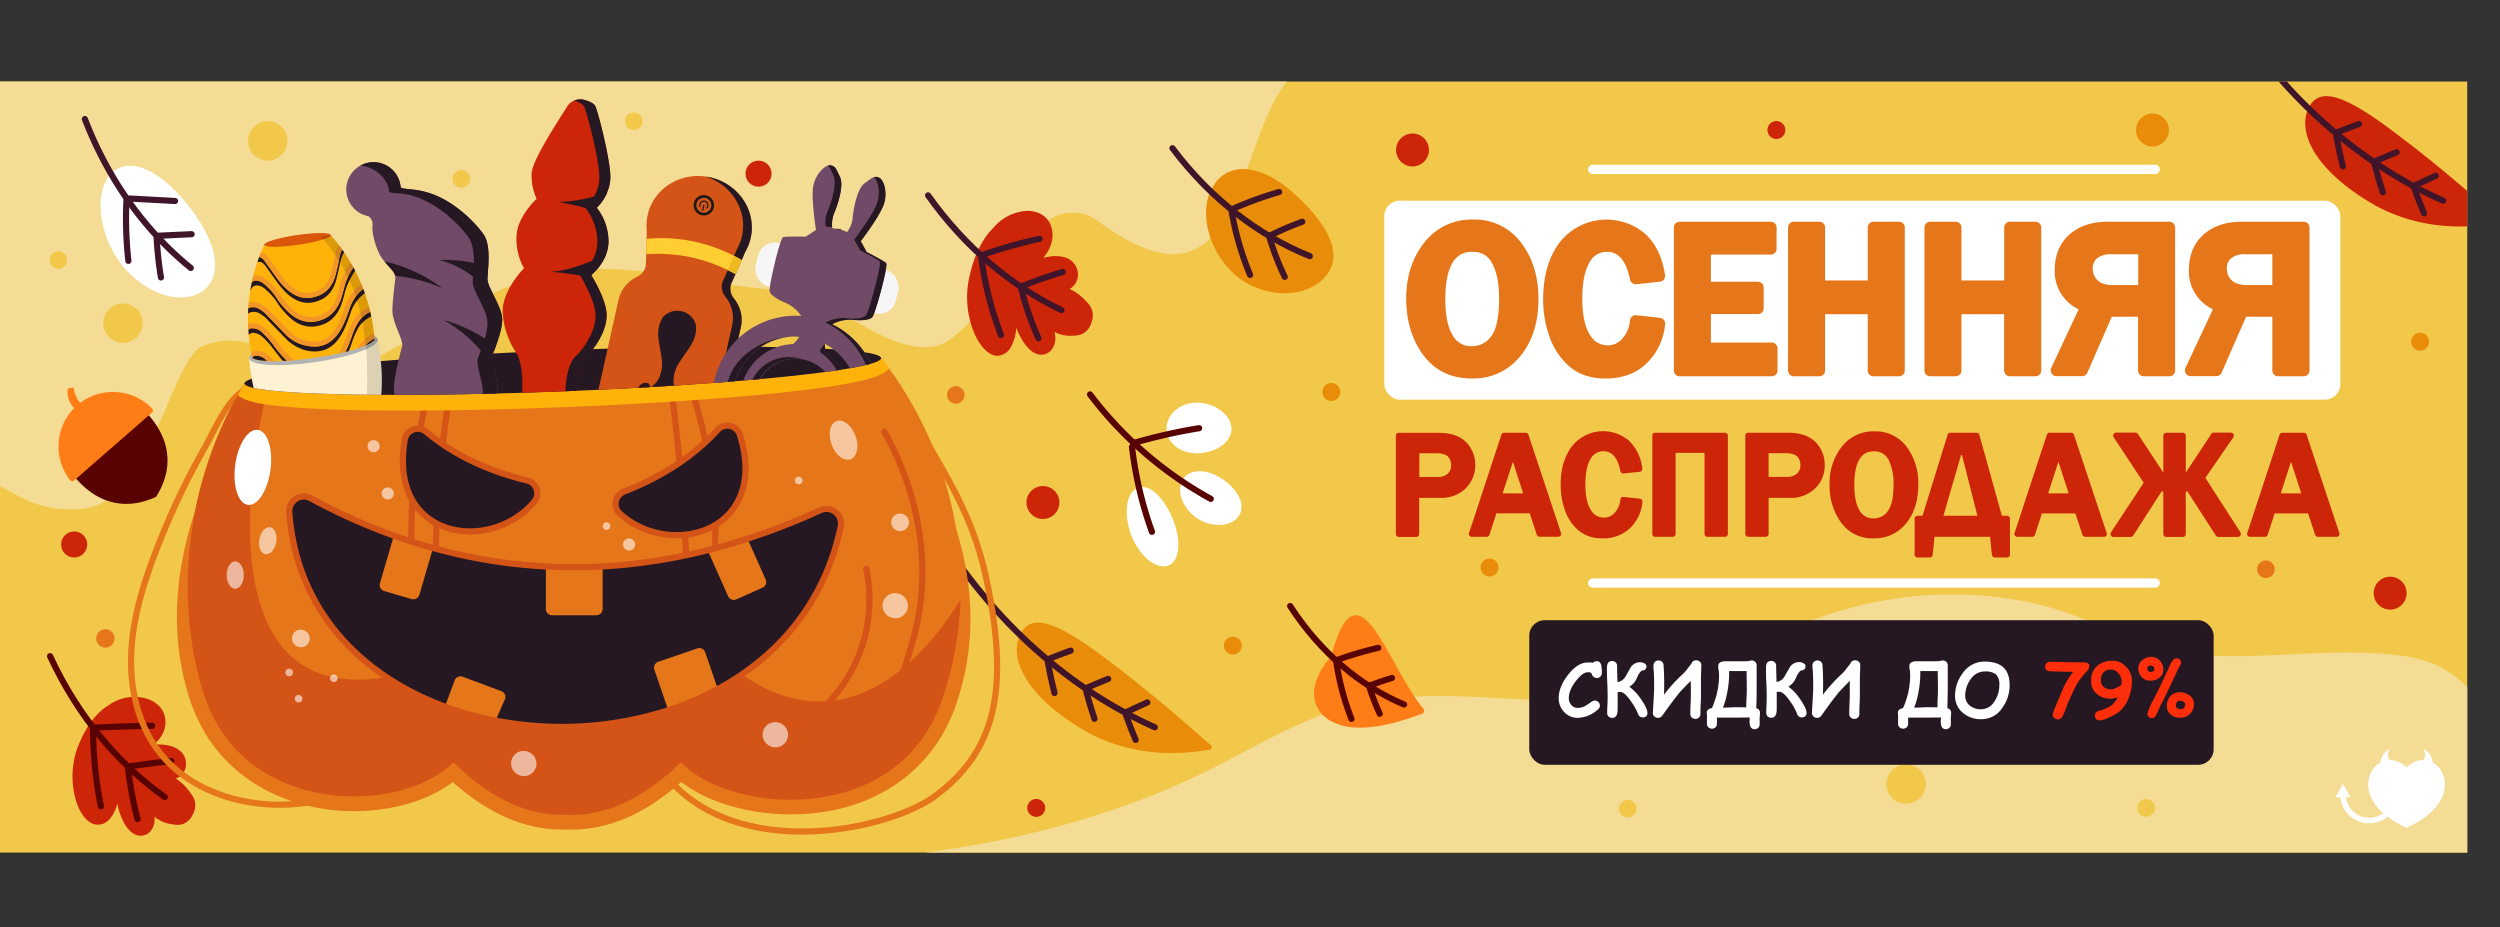 <svg xmlns="http://www.w3.org/2000/svg" viewBox="0 0 810.62 300.64"><rect x="0" y="0" width="810.62" height="300.64" fill="#333333" stroke="none"/><defs><clipPath id="ac0f7597-fe5d-4c64-a93a-525b72109719" transform="translate(0 26.44)"><path class="b66db632-9098-49c2-9f2f-21f83a79c0e5" d="M0 0h800v250H0z"/></clipPath><clipPath id="bf9e0235-4ad6-407e-870e-72fe8b1b73c9" transform="translate(0 26.44)"><path class="b66db632-9098-49c2-9f2f-21f83a79c0e5" d="M272 74.6c-19.89-18.37-45.36-23-59.57-15q-28.57-23-57.16 0c-14.2-8-43-.1-57.9 15-35.34 35.94-43 85.88-31.6 123.07 12.72 41.58 65.51 39.77 81.17 23 13.55 13.32 26 17.53 36.91 17.07 10.91.46 23.36-3.75 36.91-17.07 15.67 16.78 70 21.33 84.5-19.66 15.27-43.25 2.26-93.57-33.26-126.41z"/></clipPath><clipPath id="fd115998-249d-4bcc-85e9-1782dcbbe6e8" transform="translate(0 26.44)"><path class="b66db632-9098-49c2-9f2f-21f83a79c0e5" d="M285.68 89.68c.14 3.68-45.94 8.5-102.94 10.76s-103.33 1.13-103.47-2.55C79.19 96 62 63.52 82.86 40.4 102.54 18.63 159.53 6.12 187.17 5c26.17-1 107.27 12.79 124.37 31.83 20.16 22.44-25.94 50.86-25.86 52.85z"/></clipPath><style>.a66c0039-e0ce-4d42-907e-3dd0b82fcb4f,.ab275a61-f3d1-4acf-98fc-5273fbae8ba2,.ad9c8700-43bf-44bd-b8a1-a055cdc93669,.afb65773-bbe1-43bf-9dcf-62f92ade7131,.b66db632-9098-49c2-9f2f-21f83a79c0e5,.b6ab643e-5f15-443b-a144-ac7ed6d4ab48,.bd187aab-a719-4427-be08-0040c3a34086{fill:none}.b9ff06a2-faf3-41cb-adee-e3bb0a894e66{fill:#f2c84a}.b2515fc3-e100-4aa8-865a-d7e67b747ecf{fill:#f4dc94}.b8eb1966-0f5d-4ba7-82d6-2a49c1e98773{fill:#cc2508}.ab275a61-f3d1-4acf-98fc-5273fbae8ba2{stroke:#40152a}.a66c0039-e0ce-4d42-907e-3dd0b82fcb4f,.ab275a61-f3d1-4acf-98fc-5273fbae8ba2,.afb65773-bbe1-43bf-9dcf-62f92ade7131,.b6ab643e-5f15-443b-a144-ac7ed6d4ab48,.bd187aab-a719-4427-be08-0040c3a34086{stroke-linecap:round}.a66c0039-e0ce-4d42-907e-3dd0b82fcb4f,.ab275a61-f3d1-4acf-98fc-5273fbae8ba2,.ad9c8700-43bf-44bd-b8a1-a055cdc93669,.afb65773-bbe1-43bf-9dcf-62f92ade7131,.b6ab643e-5f15-443b-a144-ac7ed6d4ab48,.bd187aab-a719-4427-be08-0040c3a34086{stroke-miterlimit:10}.a66c0039-e0ce-4d42-907e-3dd0b82fcb4f,.ab275a61-f3d1-4acf-98fc-5273fbae8ba2,.ad9c8700-43bf-44bd-b8a1-a055cdc93669,.b6ab643e-5f15-443b-a144-ac7ed6d4ab48{stroke-width:2px}.bdadab99-651e-4422-aa44-45f642eac9df,.bf914c0c-4e13-42ea-8218-6f359fed3e34{fill:#fff}.e6740eb7-8cc6-46be-a24f-48563a6b3e3c{fill:#e88c09}.a66c0039-e0ce-4d42-907e-3dd0b82fcb4f{stroke:#580201}.a3128d96-7b02-4efc-8053-ac03195bacb0{fill:#ff7d17}.e1f81363-cec5-4b95-9984-ed94f234c2a7{fill:#e6761a}.afb65773-bbe1-43bf-9dcf-62f92ade7131{stroke:#fff}.b41241b5-627f-4429-9725-2f7c204a77a3{fill:#d35416}.ad9c8700-43bf-44bd-b8a1-a055cdc93669,.b6ab643e-5f15-443b-a144-ac7ed6d4ab48{stroke:#d35416}.b1076122-5c51-4ec6-aff0-d4a9d824dbad{fill:#251822}.bf914c0c-4e13-42ea-8218-6f359fed3e34{mix-blend-mode:soft-light}.bd187aab-a719-4427-be08-0040c3a34086{stroke:#1a1a1a;stroke-width:.39px}.b236f3e8-7928-4661-921d-09179917cf06{fill:#f29628}.be687019-0ddc-48bd-b8c2-1c0564a6036d{fill:#714a68}.afb65773-bbe1-43bf-9dcf-62f92ade7131{stroke-width:3px}.f31d98f3-9358-48f7-bc40-0544a69a0f6d{fill:#ff2e0a}</style></defs><g style="isolation:isolate"><g id="b6336646-7002-49e3-bd73-7a8024be0267" data-name="Слой 2"><path class="b9ff06a2-faf3-41cb-adee-e3bb0a894e66" d="M0 26.44h800v250H0z"/><path class="b2515fc3-e100-4aa8-865a-d7e67b747ecf" d="M417.22 0C399.75 22.9 402.38 79.4 356 45.23a13.71 13.71 0 0 0-18.65 2.12C326.15 60.7 313.93 83.94 303 85.84c-16.16 2.83-33.15-17-49.52-18.08C227.8 66 202 56.89 176.87 62.63c-22.25 5.09-40.28 21.14-61.38 29.81-16.16 6.64-31-14.63-49.86-6.6-10.34 4.41-16.55 50.35-38.63 52.63-14.6 1.53-21.64-4.95-27-7.21V0zM800 196.41V250H300c31.68-4.14 63-12.41 91.65-26.58 15.26-7.55 29.91-16.82 46.4-21.06 34.29-8.82 72 5.2 105.43-6.36 12.31-4.25 23.2-11.73 34.94-17.36a126.58 126.58 0 0 1 81.13-9.46 102.51 102.51 0 0 1 24.2 8.95c27.88 15 62.18 4.05 93.6 7.9a43.6 43.6 0 0 1 11.93 2.87 33.44 33.44 0 0 1 10.72 7.51z" transform="translate(0 26.44)"/><g style="clip-path:url(#ac0f7597-fe5d-4c64-a93a-525b72109719)"><path class="b8eb1966-0f5d-4ba7-82d6-2a49c1e98773" d="M770.36 40.29c-21.2-12.12-25-24.62-22-31.25 3.23-7.43 11-5.73 29.8 8.78 15.58 11.71 28 23.2 32.2 26.62a.89.89 0 0 1-.46 1.56c-5.21.66-21.96 3.73-39.54-5.71z" transform="translate(0 26.44)"/><path class="ab275a61-f3d1-4acf-98fc-5273fbae8ba2" d="M792.19 38.64c-27-12-52.31-33.81-70.88-64.08" transform="translate(0 26.44)"/><path class="ab275a61-f3d1-4acf-98fc-5273fbae8ba2" d="M789.77 30.57c-2.18 1-4.35 2-6.51 3M777.09 22.93c-2.24.89-4.46 1.83-6.68 2.8M764.9 13.78c-2.28.83-4.56 1.69-6.84 2.6M786 42.73c-1.12-2.61-2.16-5.28-3.12-8M772.63 35.89Q771.16 31.51 770 27M759.67 27.51c-.81-3.22-1.52-6.49-2.14-9.79" transform="translate(0 26.44)"/></g><rect class="bdadab99-651e-4422-aa44-45f642eac9df" x="448.86" y="65.08" width="310" height="64.5" rx="5"/></g><g id="ffb4adcc-9e9e-4046-993b-97c08a481522" data-name="Слой 6"><path class="bdadab99-651e-4422-aa44-45f642eac9df" d="M42.46 62.63C32.16 53 29.79 36.28 36 29.92s16.31-.4 24.24 9.29 11.86 19.52 8 26-15.54 7.15-25.78-2.58z" transform="translate(0 26.44)"/><path class="ab275a61-f3d1-4acf-98fc-5273fbae8ba2" d="M61.85 60.44C47.71 49 35.39 32.61 27.52 12.16M62.13 49.5l-10.87.5M56.75 38.73l-15.15-.82M52.19 63.52a116.91 116.91 0 0 1-1.4-12.9" transform="translate(0 26.44)"/><path class="ab275a61-f3d1-4acf-98fc-5273fbae8ba2" d="M41.62 58.14A126.55 126.55 0 0 1 41 38.58" transform="translate(0 26.44)"/><path class="e6740eb7-8cc6-46be-a24f-48563a6b3e3c" d="M407.51 66.9c-12.33-4.57-19.75-20.85-15-31.32s16.3-8.56 25.77-.4 15.72 17 13.72 24-12.25 12.43-24.49 7.72z" transform="translate(0 26.44)"/><path class="ab275a61-f3d1-4acf-98fc-5273fbae8ba2" d="M424.7 56.61c-16.47-6.62-32.12-18.46-44.53-35" transform="translate(0 26.44)"/><path class="ab275a61-f3d1-4acf-98fc-5273fbae8ba2" d="M422.25 45.47Q417 47.38 412 49.83M414.75 35.82a117.6 117.6 0 0 0-15 5.47M416.57 63.32a86.13 86.13 0 0 1-4.9-12.65M405.33 62.69a97.12 97.12 0 0 1-5.94-20.4" transform="translate(0 26.44)"/><path class="e6740eb7-8cc6-46be-a24f-48563a6b3e3c" d="M352.6 211c-21.19-12.12-25-24.62-22-31.25 3.24-7.44 11-5.73 29.8 8.77 15.59 11.71 28 23.2 32.21 26.63a.88.88 0 0 1-.42 1.53c-5.25.73-22.01 3.8-39.59-5.68z" transform="translate(0 26.44)"/><path class="ab275a61-f3d1-4acf-98fc-5273fbae8ba2" d="M374.44 209.38c-26.95-12-52.31-33.8-70.89-64.08" transform="translate(0 26.44)"/><path class="ab275a61-f3d1-4acf-98fc-5273fbae8ba2" d="M372 201.32c-2.18 1-4.35 2-6.5 3M359.33 193.68c-2.23.89-4.46 1.82-6.67 2.8M347.15 184.53q-3.43 1.23-6.84 2.6M368.23 213.47q-1.67-3.91-3.11-8M354.88 206.64q-1.47-4.38-2.67-8.9M341.92 198.26c-.81-3.22-1.53-6.49-2.14-9.8" transform="translate(0 26.44)"/><path class="b8eb1966-0f5d-4ba7-82d6-2a49c1e98773" d="M30.46 240.78a4.89 4.89 0 0 0 4.89-1.42 11.1 11.1 0 0 0 2.65-5.25c.79 3.82 2.69 8.61 5.76 10a4.25 4.25 0 0 0 4.77-.72 5.8 5.8 0 0 0 1.53-5 11.8 11.8 0 0 0 6.24 2.5 5.74 5.74 0 0 0 3.05-.16 5.57 5.57 0 0 0 3.11-3 5.85 5.85 0 0 0 .72-4.3 6.78 6.78 0 0 0-1.42-2.74A16.2 16.2 0 0 0 57 226a4.9 4.9 0 0 0 3.19-3.54 5.57 5.57 0 0 0-1.19-4.83c-2.08-2.42-6.08-2.85-9.15-2.65a10.19 10.19 0 0 0 3.26-4.35 8.13 8.13 0 0 0 .07-5.63c-1.16-3.09-4.27-4.8-7.25-5.28A14.22 14.22 0 0 0 35 202.41c.1 0-5.76 2.66-9.93 13.75a27.76 27.76 0 0 0-.86 15.36c.89 4.15 3.17 8.35 6.25 9.26z" transform="translate(0 26.44)"/><path class="a66c0039-e0ce-4d42-907e-3dd0b82fcb4f" d="M53.44 232c-14.82-10.45-28.07-25.94-37.2-45.68" transform="translate(0 26.44)"/><path class="a66c0039-e0ce-4d42-907e-3dd0b82fcb4f" d="M55.53 220.3q-7 .81-14 1.82M49.33 208.9q-9.37.14-18.75.6M44.6 239.13a115.13 115.13 0 0 1-3.13-17M32.72 235a125.6 125.6 0 0 1-2.52-25" transform="translate(0 26.44)"/><path class="b8eb1966-0f5d-4ba7-82d6-2a49c1e98773" d="M323.51 88.92a5.31 5.31 0 0 0 4.37-3 14 14 0 0 0 1.61-6.15c1.41 3.73 4.1 8.1 7.29 8.73a4.34 4.34 0 0 0 4.46-1.91 6.46 6.46 0 0 0 .63-5.41 11.25 11.25 0 0 0 6.48 1.19 5.85 5.85 0 0 0 2.95-.74 5.78 5.78 0 0 0 2.59-3.52 5.84 5.84 0 0 0 .07-4.35 6.94 6.94 0 0 0-1.8-2.51 15.85 15.85 0 0 0-5.34-4 5.26 5.26 0 0 0 2.69-4.12 5.9 5.9 0 0 0-1.84-4.77c-2.35-2.21-6.38-2-9.4-1.18A12.31 12.31 0 0 0 341 52.1a9.31 9.31 0 0 0-.5-6c-1.45-3.07-4.74-4.3-7.8-4.15a15.32 15.32 0 0 0-10.7 5.6c.13 0-5.61 4.42-8 17.41a30.26 30.26 0 0 0 1.8 16.36c1.64 4.03 4.62 7.68 7.71 7.6z" transform="translate(0 26.44)"/><path class="ab275a61-f3d1-4acf-98fc-5273fbae8ba2" d="M344.16 74.11c-16.1-7.71-31.23-20.28-43.23-37.2" transform="translate(0 26.44)"/><path class="ab275a61-f3d1-4acf-98fc-5273fbae8ba2" d="M344.6 61.76q-6.86 2-13.59 4.77M337.09 51a152.3 152.3 0 0 0-18.62 5.27M336.71 83.26A98.34 98.34 0 0 1 331 66.59M324.57 82.19a110.27 110.27 0 0 1-6.4-25.25" transform="translate(0 26.44)"/><path d="M50.6 134.66c-18.11 8.38-28.17-8.93-28.17-8.93l23.07-20.19s15.82 12.27 5.1 29.12z" transform="translate(0 26.44)" style="fill:#580201"/><path class="a3128d96-7b02-4efc-8053-ac03195bacb0" d="M25 105a17.7 17.7 0 0 0-2.25 24.26.9.9 0 0 0 1.28.1l12.61-11 12.62-11a.89.89 0 0 0 .04-1.36 17.69 17.69 0 0 0-24.3-1z" transform="translate(0 26.44)"/><path class="a3128d96-7b02-4efc-8053-ac03195bacb0" d="M26.65 104.92a9.16 9.16 0 0 1-2.74-5.73c-.62.11-1.33.29-1.94.39a7.33 7.33 0 0 0 2.27 6.47 2.66 2.66 0 0 0 2.41-1.13z" transform="translate(0 26.44)"/><path class="bdadab99-651e-4422-aa44-45f642eac9df" d="M389.82 142.53c-5.48-2.53-8.52-8.74-6.6-12.88s7.58-4.23 12.58-1.12 7.82 7.82 6.37 11.41-6.88 5.15-12.35 2.59zM388.44 120.55c-5.79.2-10.54-3.58-10.15-8.62s5.76-8.54 11.51-7.7 9.82 4.86 9.49 8.85-5.04 7.26-10.85 7.47zM379.45 140c-3.07-6.28-7.82-10.23-11.3-7.89s-3.91 10.55-.21 17.45 9.47 9.36 12.31 6.44 2.26-9.72-.8-16z" transform="translate(0 26.44)"/><path class="a66c0039-e0ce-4d42-907e-3dd0b82fcb4f" d="M392.57 135.31a124.2 124.2 0 0 1-39.13-33.86" transform="translate(0 26.44)"/><path class="a66c0039-e0ce-4d42-907e-3dd0b82fcb4f" d="M388.8 112.4a181.41 181.41 0 0 0-21.09 4.76M373.52 146a122.65 122.65 0 0 1-6.47-27.54" transform="translate(0 26.44)"/><path class="a3128d96-7b02-4efc-8053-ac03195bacb0" d="M461.59 203.46c-11.52-13.74-21.19-49.25-29.77-17.73a1.93 1.93 0 0 1-.41.94c-9.13 10.47-5.29 19 2.14 21.59 7.57 3 18.73.07 27.59-3.3a1 1 0 0 0 .45-1.5z" transform="translate(0 26.44)"/><path class="a66c0039-e0ce-4d42-907e-3dd0b82fcb4f" d="M455.28 202c-13.93-5.86-27.12-16.7-36.95-31.94" transform="translate(0 26.44)"/><path class="a66c0039-e0ce-4d42-907e-3dd0b82fcb4f" d="M451.36 193.38c-2.5.77-5 1.63-7.46 2.56M446.9 183.62a119.9 119.9 0 0 0-13.76 4.08" transform="translate(0 26.44)"/><path class="a66c0039-e0ce-4d42-907e-3dd0b82fcb4f" d="M447.38 205a73.43 73.43 0 0 1-3.48-9.1M438.22 206.67a83 83 0 0 1-5-19.07" transform="translate(0 26.44)"/></g><g id="a7966eb0-ac1d-496e-9d7a-c0c75b7704cd" data-name="Слой 3"><path d="M293.68 104.11c-4.62-9.5-4.37-5.06-15.26-4.29-11.54.81-21.35 15.38-31.65 19.87-7.61 3.32-16.17 3.52-24.47 3.39-19.9-.31-39.73-2.21-59.54-4.11-24.14-2.32-49.18-4.77-71.36-15.37-7.59-3.63-8.75-7.19-14.79-1.47-4.18 4-7.21 11.21-10 16.18a250.45 250.45 0 0 0-16.23 34.4c-4 10.5-7.34 21.42-7.83 32.64s2.08 22.88 8.9 31.82c10 13.05 27.64 18.42 44 17.12s31.7-8.33 46.12-16.19c2.37-1.3 5.13-2.65 7.65-1.68 1.17.45 60.22-1.61 60.78-.48 19.48 39.48 76.75 27.77 93 15.87 20.39-14.91 24.17-35.59 16.9-70.23-5.27-25.15-17.19-38.9-26.22-57.47z" transform="translate(0 26.44)" style="stroke:#e6761a;stroke-width:2px;stroke-miterlimit:10;fill:none"/><circle class="b9ff06a2-faf3-41cb-adee-e3bb0a894e66" cx="18.92" cy="84.32" r="2.85"/><circle class="b9ff06a2-faf3-41cb-adee-e3bb0a894e66" cx="695.89" cy="261.96" r="2.85"/><circle class="b9ff06a2-faf3-41cb-adee-e3bb0a894e66" cx="205.5" cy="39.31" r="2.85"/><circle class="b9ff06a2-faf3-41cb-adee-e3bb0a894e66" cx="527.77" cy="262.21" r="2.85"/><circle class="e1f81363-cec5-4b95-9984-ed94f234c2a7" cx="309.91" cy="128.05" r="2.85"/><circle class="e1f81363-cec5-4b95-9984-ed94f234c2a7" cx="734.71" cy="184.57" r="2.85"/><circle class="b8eb1966-0f5d-4ba7-82d6-2a49c1e98773" cx="338.17" cy="162.94" r="5.34"/><circle class="e6740eb7-8cc6-46be-a24f-48563a6b3e3c" cx="697.93" cy="42.16" r="5.34"/><circle class="b8eb1966-0f5d-4ba7-82d6-2a49c1e98773" cx="775" cy="192.33" r="5.34"/><circle class="b8eb1966-0f5d-4ba7-82d6-2a49c1e98773" cx="458" cy="48.63" r="5.34"/><circle class="e6740eb7-8cc6-46be-a24f-48563a6b3e3c" cx="399.74" cy="209.35" r="2.91"/><circle class="e6740eb7-8cc6-46be-a24f-48563a6b3e3c" cx="483" cy="184.01" r="2.91"/><circle class="e6740eb7-8cc6-46be-a24f-48563a6b3e3c" cx="431.7" cy="127.11" r="2.91"/><circle class="e6740eb7-8cc6-46be-a24f-48563a6b3e3c" cx="784.71" cy="110.79" r="2.91"/><circle class="b8eb1966-0f5d-4ba7-82d6-2a49c1e98773" cx="336" cy="261.96" r="2.91"/><circle class="b8eb1966-0f5d-4ba7-82d6-2a49c1e98773" cx="575.99" cy="42.16" r="2.91"/><circle class="b9ff06a2-faf3-41cb-adee-e3bb0a894e66" cx="149.58" cy="57.99" r="2.85"/><circle class="b9ff06a2-faf3-41cb-adee-e3bb0a894e66" cx="39.87" cy="104.79" r="6.39"/><circle class="b9ff06a2-faf3-41cb-adee-e3bb0a894e66" cx="86.82" cy="45.69" r="6.39"/><circle class="b9ff06a2-faf3-41cb-adee-e3bb0a894e66" cx="618.05" cy="254.22" r="6.39"/><circle class="b8eb1966-0f5d-4ba7-82d6-2a49c1e98773" cx="24.05" cy="176.54" r="4.23"/><circle class="b8eb1966-0f5d-4ba7-82d6-2a49c1e98773" cx="245.95" cy="56.31" r="4.23"/><circle class="e1f81363-cec5-4b95-9984-ed94f234c2a7" cx="34.18" cy="207.01" r="2.99"/></g><g id="f3e035f0-7bdf-49db-b890-fc08a57af4ee" data-name="Слой 4"><path class="bdadab99-651e-4422-aa44-45f642eac9df" d="M780.32 222.4c-9.07-9-22.76 9.32 0 19.57 22.75-10.25 9.06-28.61 0-19.57z" transform="translate(0 26.44)"/><path class="bdadab99-651e-4422-aa44-45f642eac9df" d="M775.2 220.46a3 3 0 0 1-.48-3.64.21.21 0 0 0-.32-.26 6 6 0 0 0-2.58 4.54 10.58 10.58 0 0 1 3.38-.64zM785.44 220.46a3 3 0 0 0 .47-3.64.21.21 0 0 1 .32-.26 5.93 5.93 0 0 1 2.59 4.54 10.68 10.68 0 0 0-3.38-.64z" transform="translate(0 26.44)"/><path class="bdadab99-651e-4422-aa44-45f642eac9df" d="m759.7 254.22-2.46 4.27h4.93l-2.47-4.27z"/><path d="M776.71 231.52a8.51 8.51 0 0 1-17 0" transform="translate(0 26.44)" style="stroke-width:1.8px;stroke:#fff;stroke-miterlimit:10;fill:none"/></g><g id="a4154438-ef29-42a1-b537-58260e880d22" data-name="Слой 5"><path class="e1f81363-cec5-4b95-9984-ed94f234c2a7" d="M185.41 242.56h-3.21c-12 0-23.92-5.17-35.39-15.4-7.72 5.9-19.52 9.43-32.08 9.43-20.36 0-45.14-9.85-53.61-37.51C50.84 165.49 62.87 131.2 82 99.73l14.82 5.63s-10.47-12.74-5.38-12.9c10-.3 22.36-.67 29-1.18 3.61-.27 6.8-.68 9.89-1.08 4.16-.53 23.43.19 29.07 2.92 7.47-5.57 29.84-6.81 35.72-5.45 4.91 1.13 10.42 2.4 17.49 3.42 7.76-4 14.45-4.82 23.73-4.82h5.41c2.15 0 4.47.06 7 .06 6 0 32 5.57 32 5.57 26.13 33.42 42.62 72.41 29.07 110.65-7.78 22-27.75 35.07-53.42 35.07-13.8 0-27.14-4-35.54-10.5-11.54 10.27-23.42 15.44-35.45 15.44z" transform="translate(0 26.44)"/><path class="e1f81363-cec5-4b95-9984-ed94f234c2a7" d="M266 90.61c-29.26 2-38.36-2.52-52.56 5.46-29.29-3.94-34.55-12.63-53.6 2.73-14.21-8-22.76-4-39.11-2.73-10.07.77-33.11 1.24-41.39 1.61-19.66 32.36-22.73 70.25-13.62 100 12.72 41.58 65.51 39.77 81.17 23 13.55 13.32 26 17.53 36.91 17.07 10.91.46 23.36-3.75 36.91-17.07 15.67 16.78 70 21.33 84.5-19.66 13.18-37.18 5.4-79.6-19.65-111.63-12.84.98-12.79.76-19.56 1.22z" transform="translate(0 26.44)"/><g style="clip-path:url(#bf9e0235-4ad6-407e-870e-72fe8b1b73c9)"><path class="b41241b5-627f-4429-9725-2f7c204a77a3" d="M86.64 100.06s-31.17 119.1 53.76 89c23.61 18.78 60.51 25.28 82-14.13 34.9 42.39 67.33 28 89-6.85 20.23-14.35 2.09 61.88 0 63.74S178.79 274.2 177 274.2s-161.73-24.92-161.36-29 10-99.32 10-99.32l27.8-50.12 12.19.81z" transform="translate(0 26.44)"/><path class="ad9c8700-43bf-44bd-b8a1-a055cdc93669" d="M157.66 51.63S127.93 131 148.44 231" transform="translate(0 26.44)"/><path class="ad9c8700-43bf-44bd-b8a1-a055cdc93669" d="M159.91 47.62c-20.7 33.73-29.15 77.24-25.82 116.75 2.11 25.06 6 45.8 17.46 68.18M210.45 50.09c-4.39-13 22.83 100.11 8.2 181.42" transform="translate(0 26.44)"/><path class="ad9c8700-43bf-44bd-b8a1-a055cdc93669" d="M224.54 100.66c4.21 13.8 7.43 28.8 7.43 42.7 0 57.87-23.57 101.47-23.57 101.47" transform="translate(0 26.44)"/><path d="M79.27 97.89c.41 10.41 206.82 2.2 206.41-8.21" transform="translate(0 26.44)" style="stroke:#ffb30a;stroke-width:8px;stroke-miterlimit:10;fill:none"/></g><path class="b1076122-5c51-4ec6-aff0-d4a9d824dbad" d="M131.25 116.14c-5.5 32.21 27.47 37.12 41.95 20.16a4.27 4.27 0 0 0-2.24-6.93q-19.61-4.8-32.74-15.77a4.27 4.27 0 0 0-6.97 2.54z" transform="translate(0 26.44)"/><path class="ad9c8700-43bf-44bd-b8a1-a055cdc93669" d="M131.25 116.14c-5.5 32.21 27.47 37.12 41.95 20.16a4.27 4.27 0 0 0-2.24-6.93q-19.61-4.8-32.74-15.77a4.27 4.27 0 0 0-6.97 2.54z" transform="translate(0 26.44)"/><path class="b1076122-5c51-4ec6-aff0-d4a9d824dbad" d="M239.93 114.61c9.7 31.2-22.34 40.41-38.92 25.51a4.27 4.27 0 0 1 1.3-7.16q18.81-7.34 30.38-20a4.27 4.27 0 0 1 7.24 1.65z" transform="translate(0 26.44)"/><path class="ad9c8700-43bf-44bd-b8a1-a055cdc93669" d="M239.93 114.61c9.7 31.2-22.34 40.41-38.92 25.51a4.27 4.27 0 0 1 1.3-7.16q18.81-7.34 30.38-20a4.27 4.27 0 0 1 7.24 1.65z" transform="translate(0 26.44)"/><path class="b1076122-5c51-4ec6-aff0-d4a9d824dbad" d="M272.62 144.2c-5.1 24.68-20.31 42.2-39.86 52.79a96.82 96.82 0 0 1-16.06 6.88 113.31 113.31 0 0 1-66.73.73 95.3 95.3 0 0 1-16.18-6.51c-21.86-11.21-38-30.82-40-58.46a4.74 4.74 0 0 1 7-4.5 191.46 191.46 0 0 0 27 12.13c4.2 1.5 8.43 2.85 12.7 4a169.55 169.55 0 0 0 36.51 5.97 172.13 172.13 0 0 0 18.45 0 181.8 181.8 0 0 0 34-5.27c4.28-1.08 8.6-2.32 12.92-3.72A221.78 221.78 0 0 0 266 139a4.74 4.74 0 0 1 6.62 5.2z" transform="translate(0 26.44)"/><path class="e1f81363-cec5-4b95-9984-ed94f234c2a7" d="M140.4 151.28 136 166.4a2.07 2.07 0 0 1-2.55 1.4l-8.85-2.59a2.05 2.05 0 0 1-1.4-2.54l4.5-15.41c4.09.19 8.36 1.94 12.7 4.02zM195.41 157.18V171a2.05 2.05 0 0 1-2 2.05H179a2 2 0 0 1-2-2.05v-13.8a31.44 31.44 0 0 1 18.41-.02zM247.22 164.14l-8.43 3.74a2 2 0 0 1-2.71-1l-6.63-14.93c3.43-1.69 7.94-2.79 12.92-3.72l5.89 13.24a2 2 0 0 1-1.04 2.67zM163.75 200.26l-3.09 7c-5.64-1.7-11.5-1.38-16.62-4l3.38-9.06a2 2 0 0 1 2.64-1.2l12.48 4.66a2 2 0 0 1 1.21 2.6zM232.76 197c-5.09 4-10.49 6.46-16.06 6.88l-4.51-13.14a2 2 0 0 1 1.27-2.6l12.6-4.32a2 2 0 0 1 2.61 1.27z" transform="translate(0 26.44)"/><ellipse class="b1076122-5c51-4ec6-aff0-d4a9d824dbad" cx="182.47" cy="93.79" rx="103.29" ry="6.66" transform="rotate(-2.28 846.729 106.838)"/><path class="ad9c8700-43bf-44bd-b8a1-a055cdc93669" d="M272.62 144.2c-5.1 24.68-20.31 42.2-39.86 52.79a96.82 96.82 0 0 1-16.06 6.88 113.31 113.31 0 0 1-66.73.73 95.3 95.3 0 0 1-16.18-6.51c-21.86-11.21-38-30.82-40-58.46a4.74 4.74 0 0 1 7-4.5 191.46 191.46 0 0 0 27 12.13c4.2 1.5 8.43 2.85 12.7 4a169.55 169.55 0 0 0 36.51 5.97 172.13 172.13 0 0 0 18.45 0 181.8 181.8 0 0 0 34-5.27c4.28-1.08 8.6-2.32 12.92-3.72A221.78 221.78 0 0 0 266 139a4.74 4.74 0 0 1 6.62 5.2z" transform="translate(0 26.44)"/><ellipse class="bf914c0c-4e13-42ea-8218-6f359fed3e34" cx="81.98" cy="125.11" rx="12.26" ry="5.77" transform="rotate(-82.47 97.06 138.324)"/><g style="opacity:.58"><ellipse class="bf914c0c-4e13-42ea-8218-6f359fed3e34" cx="273.52" cy="116.26" rx="4.13" ry="6.61" transform="rotate(-20.07 348.301 129.502)"/><ellipse class="bf914c0c-4e13-42ea-8218-6f359fed3e34" cx="290.26" cy="169.94" rx="4.09" ry="4.13" transform="rotate(-66.38 310.488 183.16)"/><ellipse class="bf914c0c-4e13-42ea-8218-6f359fed3e34" cx="251.4" cy="211.78" rx="4.09" ry="4.13" transform="rotate(-66.38 271.625 225.003)"/><ellipse class="bf914c0c-4e13-42ea-8218-6f359fed3e34" cx="169.83" cy="221.1" rx="4.09" ry="4.13" transform="rotate(-66.38 190.06 234.331)"/><ellipse class="bf914c0c-4e13-42ea-8218-6f359fed3e34" cx="97.55" cy="180.57" rx="2.86" ry="2.89" transform="rotate(-66.38 117.767 193.797)"/><ellipse class="bf914c0c-4e13-42ea-8218-6f359fed3e34" cx="291.85" cy="142.9" rx="2.86" ry="2.89" transform="rotate(-66.38 312.087 156.123)"/><ellipse class="bf914c0c-4e13-42ea-8218-6f359fed3e34" cx="96.8" cy="200.09" rx="1.23" ry="1.24" transform="rotate(-66.38 117.026 213.318)"/><ellipse class="bf914c0c-4e13-42ea-8218-6f359fed3e34" cx="258.96" cy="129.35" rx="1.23" ry="1.24" transform="rotate(-66.38 279.184 142.568)"/><ellipse class="bf914c0c-4e13-42ea-8218-6f359fed3e34" cx="108.27" cy="193.47" rx="1.23" ry="1.24" transform="rotate(-66.38 128.49 206.705)"/><ellipse class="bf914c0c-4e13-42ea-8218-6f359fed3e34" cx="203.96" cy="150.1" rx="1.96" ry="1.98" transform="rotate(-66.38 224.191 163.317)"/><ellipse class="bf914c0c-4e13-42ea-8218-6f359fed3e34" cx="121.15" cy="118.22" rx="1.96" ry="1.98" transform="rotate(-66.38 141.371 131.45)"/><ellipse class="bf914c0c-4e13-42ea-8218-6f359fed3e34" cx="125.72" cy="133.55" rx="1.96" ry="1.98" transform="rotate(-66.38 145.94 146.773)"/><ellipse class="bf914c0c-4e13-42ea-8218-6f359fed3e34" cx="196.65" cy="144.13" rx="1.23" ry="1.24" transform="rotate(-66.38 216.873 157.351)"/><ellipse class="bf914c0c-4e13-42ea-8218-6f359fed3e34" cx="93.76" cy="191.6" rx="1.23" ry="1.24" transform="rotate(-66.38 113.99 204.828)"/><ellipse class="bf914c0c-4e13-42ea-8218-6f359fed3e34" cx="86.82" cy="148.87" rx="4.44" ry="2.77" transform="rotate(-79.58 102.7 162.089)"/><ellipse class="bf914c0c-4e13-42ea-8218-6f359fed3e34" cx="76.28" cy="186.46" rx="2.77" ry="4.44"/></g><path class="b6ab643e-5f15-443b-a144-ac7ed6d4ab48" d="M286.71 113.48c10.79 19 15.21 41.81 10.47 63.1-1 4.41-2.34 8.73-3.7 13-2.2 7-4.48 14.15-8.84 20.06M280.89 158a48.56 48.56 0 0 1-20.7 50.48" transform="translate(0 26.44)"/><g style="clip-path:url(#fd115998-249d-4bcc-85e9-1782dcbbe6e8)"><path class="b41241b5-627f-4429-9725-2f7c204a77a3" d="m238.34 70.83-.58-.79a4.79 4.79 0 0 1-.51-4.85c1.77-3.83 3.39-7.59 4.41-10a15.48 15.48 0 0 0 1.73-4.42c2-8.83-3.92-17.65-13.15-19.71S211.92 34.5 210 43.32a15.7 15.7 0 0 0-.28 5.14L209.44 59a4.79 4.79 0 0 1-2.52 4.11l-.91.49a10.9 10.9 0 0 0-5.46 7.21l-9.12 40.87a5.13 5.13 0 0 0 3.89 6.12l29.68 6.63a5.13 5.13 0 0 0 6.12-3.89l9.12-40.88a10.84 10.84 0 0 0-1.9-8.83z" transform="translate(0 26.44)"/><path class="b1076122-5c51-4ec6-aff0-d4a9d824dbad" d="m238.34 70.83-.58-.79a4.79 4.79 0 0 1-.51-4.85c1.77-3.83 3.39-7.59 4.41-10a15.48 15.48 0 0 0 1.73-4.42c2-8.83-3.92-17.65-13.15-19.71-.48-.1-1-.18-1.42-.24 8.42 2.59 13.63 11 11.76 19.32a15.76 15.76 0 0 1-1.72 4.42c-1 2.4-2.65 6.16-4.41 10a4.79 4.79 0 0 0 .5 4.85l.58.79a10.85 10.85 0 0 1 1.88 8.8l-9.12 40.87a5.11 5.11 0 0 1-6.11 3.89l2.8.63a5.13 5.13 0 0 0 6.12-3.89l9.12-40.88a10.84 10.84 0 0 0-1.88-8.79z" transform="translate(0 26.44)"/><path class="b1076122-5c51-4ec6-aff0-d4a9d824dbad" d="M223.15 123.93a4.4 4.4 0 0 0 5.4-.8 6.69 6.69 0 0 0 1.56-5.51 14.56 14.56 0 0 0-2.18-5.47 36.72 36.72 0 0 0-3.49-4.82c-2.58-3-5.85-6-6.06-10a11.18 11.18 0 0 1 2-6.42c1.21-1.94 2.69-3.7 3.8-5.69a9.73 9.73 0 0 0 1.41-6.55A6.28 6.28 0 0 0 215 76.34a9.7 9.7 0 0 0-1.51 6.53c.16 2.27.75 4.5 1 6.76a11.21 11.21 0 0 1-.89 6.68c-1.87 3.49-6.1 4.8-9.71 6.43a35.27 35.27 0 0 0-5.21 2.89 14.37 14.37 0 0 0-4.3 4 6.67 6.67 0 0 0-.93 5.65 4.41 4.41 0 0 0 4.55 3" transform="translate(0 26.44)"/><path d="M209.55 56a51.2 51.2 0 0 1 28.92 6.46 400.8 400.8 0 0 0 2.05-4.54 51.27 51.27 0 0 0-30.9-6.92c-.02 1.64-.04 3.29-.07 5z" transform="translate(0 26.44)" style="fill:#ffce33"/><path d="M236 61.11c.83.41 1.65.84 2.46 1.3a400.8 400.8 0 0 0 2.05-4.54c-.82-.48-1.65-.93-2.49-1.36-.58 1.35-1.27 2.93-2.02 4.6z" transform="translate(0 26.44)" style="fill:#efb920"/><circle cx="228.22" cy="66.56" r="2.88" style="stroke-width:.87px;stroke:#1a1a1a;stroke-miterlimit:10;fill:none"/><path class="bd187aab-a719-4427-be08-0040c3a34086" d="M229.15 41a1.34 1.34 0 0 0 .34-.63 1.3 1.3 0 1 0-2.54-.57 1.35 1.35 0 0 0 0 .72" transform="translate(0 26.44)"/><path class="bd187aab-a719-4427-be08-0040c3a34086" d="m228.22 66.56-.37 1.64"/><path d="M118.31 122.09a60 60 0 0 0 4-38.42l-41.5 6.1a59.88 59.88 0 0 0 14.96 35.63 24.16 24.16 0 0 0 22.54-3.31z" transform="translate(0 26.44)" style="fill:#fff2d2"/><ellipse cx="101.64" cy="86.72" rx="21.07" ry="4.29" transform="rotate(-8.36 282.537 99.883)" style="fill:#b3b3b3"/><path d="M107.2 49.78a57.21 57.21 0 0 1 14.25 34c-4.73 4.89-35.77 8.9-39.63 5.82a57.28 57.28 0 0 1 3.86-36.69q10.71-1.38 21.52-3.13z" transform="translate(0 26.44)" style="fill:#ffb30a"/><ellipse cx="96.47" cy="51.36" rx="10.9" ry="1.59" transform="rotate(-8.36 277.346 64.564)" style="fill:#da560b"/><path class="b66db632-9098-49c2-9f2f-21f83a79c0e5" d="M82.65 88.93zM82.74 88.91h.29a2.58 2.58 0 0 0-.29 0zM89.23 87.48a31.14 31.14 0 0 0-4-4.57 4.88 4.88 0 0 0-2.63-1.35 1.81 1.81 0 0 0-1.87.63c.17 1.84.42 3.68.76 5.54a3.83 3.83 0 0 1 2.31-.42 6.37 6.37 0 0 1 3.55 1.74A21.67 21.67 0 0 1 89 90.71c.89 0 1.83 0 2.82-.08-.49-.54-.94-1.08-1.35-1.58s-.84-1.05-1.24-1.57zM111.67 69c-.22.87-.47 1.85-.92 3.14-1.86 5.35-5.74 6.85-8.33 7.23a10.79 10.79 0 0 1-2 .11 10.13 10.13 0 0 1-6-2.58 23.67 23.67 0 0 1-4.39-5 19.54 19.54 0 0 0-4.53-5 3.51 3.51 0 0 0-2.83-.73 2.33 2.33 0 0 0-1.31 1.31 2.37 2.37 0 0 1-.19.35c-.21 1.32-.37 2.63-.49 4a5.37 5.37 0 0 1 4.15.53 12.66 12.66 0 0 1 3.06 2.55l5.74 5.91c2.08 2.15 6 4.32 10.09 3.38 4.65-1.08 6.6-6.6 7.89-10.26.3-.83.55-1.54.8-2.09a14.24 14.24 0 0 1 4.81-6.06 66.45 66.45 0 0 0-2-4.37 25.68 25.68 0 0 0-2.89 5.57c-.33.67-.48 1.33-.66 2.01z" transform="translate(0 26.44)"/><path class="b66db632-9098-49c2-9f2f-21f83a79c0e5" d="M85.6 55.79a6.14 6.14 0 0 1 1.68 1.75l3.34 4.65c1.41 2 5.07 7 9.85 6.34 5.61-.82 6.59-5.19 7.12-7.54.07-.33.14-.61.2-.84.2-.7.34-1.4.48-2.15a24.85 24.85 0 0 1 .61-2.59 9.41 9.41 0 0 1 1-2.31 56.33 56.33 0 0 0-2.72-3.32q-10.8 1.74-21.52 3.16c-.37.82-.73 1.64-1.06 2.46a3.29 3.29 0 0 1 1.02.39z" transform="translate(0 26.44)"/><path class="b66db632-9098-49c2-9f2f-21f83a79c0e5" d="M110.06 59.88c-.15.74-.3 1.51-.51 2.26-.06.21-.12.47-.18.76-.57 2.53-1.75 7.79-8.44 8.77-5.73.84-9.81-4.82-11.34-7L86.23 60A4.78 4.78 0 0 0 85 58.71a1.32 1.32 0 0 0-1.27-.11l-.19-.31q-.83 2.35-1.42 4.73a4.93 4.93 0 0 1 4 1 20.82 20.82 0 0 1 4.92 5.4 21.55 21.55 0 0 0 4.08 4.69 8.39 8.39 0 0 0 13.88-4c.43-1.22.66-2.13.89-3s.36-1.42.62-2.22a27.19 27.19 0 0 1 3.18-6.09c-.67-1.15-1.37-2.28-2.14-3.38a8.26 8.26 0 0 0-.95 2.07 22.87 22.87 0 0 0-.54 2.39zM116.45 79.49a24.85 24.85 0 0 0-2.32 5.18l-.29.79c-.23.63-.48 1.28-.76 2 1-.26 1.9-.53 2.75-.81.13-.22.24-.43.37-.64a11.48 11.48 0 0 1 5-4.28q-.32-2.78-.87-5.46a9.89 9.89 0 0 0-3.88 3.22z" transform="translate(0 26.44)"/><path class="b66db632-9098-49c2-9f2f-21f83a79c0e5" d="M114.05 74c-.22.49-.46 1.17-.74 2-1.32 3.74-3.53 10-9 11.27l-.83.15c-4.44.66-8.52-1.66-10.76-4L87 77.51a11.59 11.59 0 0 0-2.69-2.26 3.77 3.77 0 0 0-3.08-.36 2.75 2.75 0 0 0-.74.43v3.34a4.13 4.13 0 0 1 2-.25A6.34 6.34 0 0 1 86 80.15a32.91 32.91 0 0 1 4.24 4.79c.4.52.8 1 1.21 1.54a19.91 19.91 0 0 0 3.93 3.9 118.35 118.35 0 0 0 14.34-2.16 19.34 19.34 0 0 0 2.39-4.88l.29-.78a25 25 0 0 1 2.49-5.5 11.44 11.44 0 0 1 4.74-3.93c-.39-1.53-.85-3-1.36-4.51a12.79 12.79 0 0 0-4.22 5.38zM103.18 85.83h-.22zM81.47 80a2 2 0 0 1 .24 0 .93.93 0 0 0-.24 0zM100.7 70.1c.35 0 .69-.12 1-.19-.32.09-.65.14-1 .19zM81.28 73.22h.16zM81.35 80zM82.71 64.51h.2z" transform="translate(0 26.44)"/><path class="b1076122-5c51-4ec6-aff0-d4a9d824dbad" d="M111.44 67.45c-.22.87-.47 1.86-.92 3.15-1.86 5.34-5.74 6.84-8.33 7.22a10.79 10.79 0 0 1-2 .11 10.07 10.07 0 0 1-6-2.58 23.43 23.43 0 0 1-4.39-5 19.54 19.54 0 0 0-4.53-5 4.14 4.14 0 0 0-2.33-.82h-.2a1.63 1.63 0 0 0-.3.07 2 2 0 0 0-.77.51c-.19.9-.36 1.81-.5 2.72a2.37 2.37 0 0 0 .19-.35 2.33 2.33 0 0 1 1.31-1.31 3.51 3.51 0 0 1 2.83.73 19.54 19.54 0 0 1 4.53 5 23.67 23.67 0 0 0 4.39 5 10.13 10.13 0 0 0 6 2.58 10.79 10.79 0 0 0 2-.11c2.59-.38 6.47-1.88 8.33-7.23.45-1.29.7-2.27.92-3.14.18-.7.35-1.36.6-2.1a25.68 25.68 0 0 1 2.89-5.57c-.18-.36-.38-.71-.57-1.06a24.73 24.73 0 0 0-2.59 5.08c-.21.74-.38 1.4-.56 2.1z" transform="translate(0 26.44)"/><path class="b1076122-5c51-4ec6-aff0-d4a9d824dbad" d="M113.82 72.43c-.22.49-.46 1.17-.74 2-1.32 3.74-3.53 10-9 11.27-.28.06-.56.12-.83.16h-.22a13.06 13.06 0 0 1-10.5-4l-5.73-5.91a11.59 11.59 0 0 0-2.8-2.27 4.07 4.07 0 0 0-2.6-.49h-.16l-.32.1a3 3 0 0 0-.44.22c0 .59-.06 1.18-.07 1.78a2.75 2.75 0 0 1 .74-.43 3.77 3.77 0 0 1 3.08.36A11.59 11.59 0 0 1 87 77.51l5.73 5.91c2.24 2.31 6.32 4.63 10.76 4l.83-.15c5.5-1.27 7.71-7.53 9-11.27.28-.8.52-1.48.74-2a12.79 12.79 0 0 1 4.23-5.38c-.16-.46-.33-.92-.5-1.38a13 13 0 0 0-3.97 5.19zM116.22 77.92a24.85 24.85 0 0 0-2.32 5.18l-.29.79a25.41 25.41 0 0 1-1.67 3.81l1.14-.29c.28-.67.53-1.32.76-2l.29-.79a24.85 24.85 0 0 1 2.32-5.18 9.89 9.89 0 0 1 3.91-3.27c-.1-.51-.21-1-.32-1.52a9.9 9.9 0 0 0-3.82 3.27zM89 85.91a31.08 31.08 0 0 0-4-4.57A4.88 4.88 0 0 0 82.34 80a4.52 4.52 0 0 0-.63 0 2 2 0 0 0-.24 0h-.12a1.42 1.42 0 0 0-.79.48c0 .56.08 1.12.14 1.68a1.81 1.81 0 0 1 1.87-.63 4.88 4.88 0 0 1 2.63 1.35 31.14 31.14 0 0 1 4 4.57c.4.53.81 1 1.22 1.57s.86 1 1.35 1.58l1.27-.08a25.62 25.62 0 0 1-2.85-3.07zM83.64 88.89a4.24 4.24 0 0 0-.61 0h-.38a1.53 1.53 0 0 0-.85.56v.14c.75.59 2.51.92 4.89 1-.15-.14-.28-.28-.44-.42a4.88 4.88 0 0 0-2.61-1.28zM121.45 83.81v-.48a9.16 9.16 0 0 0-3 2.3 9.87 9.87 0 0 0 3-1.82z" transform="translate(0 26.44)"/><path class="b1076122-5c51-4ec6-aff0-d4a9d824dbad" d="M109.83 58.31c-.15.74-.3 1.51-.51 2.26-.06.21-.12.47-.18.76-.54 2.4-1.64 7.24-7.44 8.58-.31.07-.65.14-1 .19-5.73.84-9.81-4.82-11.34-6.95L86 58.47a4.78 4.78 0 0 0-1.23-1.33 1.68 1.68 0 0 0-.74-.22c-.17.46-.34.92-.49 1.37l.19.31a1.32 1.32 0 0 1 1.27.11A4.78 4.78 0 0 1 86.23 60l3.36 4.68c1.53 2.13 5.61 7.79 11.34 7 6.69-1 7.87-6.24 8.44-8.77.06-.29.12-.55.18-.76.21-.75.36-1.52.51-2.26a22.87 22.87 0 0 1 .56-2.44 8.26 8.26 0 0 1 .95-2.07c-.2-.3-.42-.59-.62-.88a8.64 8.64 0 0 0-.56 1.38 22.87 22.87 0 0 0-.56 2.43z" transform="translate(0 26.44)"/><path class="b236f3e8-7928-4661-921d-09179917cf06" d="M109.91 67.06c-.23.88-.46 1.79-.89 3a8.39 8.39 0 0 1-13.88 4 21.55 21.55 0 0 1-4.08-4.69A20.82 20.82 0 0 0 86.14 64a4.93 4.93 0 0 0-4-1q-.25 1-.48 2.07a2 2 0 0 1 .77-.51 1.63 1.63 0 0 1 .3-.07h.2a4.14 4.14 0 0 1 2.33.82 19.54 19.54 0 0 1 4.53 5 23.43 23.43 0 0 0 4.39 5 10.07 10.07 0 0 0 6 2.58 10.79 10.79 0 0 0 2-.11c2.59-.38 6.47-1.88 8.33-7.22.45-1.29.7-2.28.92-3.15.18-.7.35-1.36.6-2.1a24.73 24.73 0 0 1 2.55-5.06c-.28-.52-.57-1-.88-1.54a27.19 27.19 0 0 0-3.18 6.09c-.25.84-.43 1.53-.61 2.26z" transform="translate(0 26.44)"/><path class="b236f3e8-7928-4661-921d-09179917cf06" d="M112.38 71.78c-.25.55-.5 1.26-.8 2.09-1.29 3.66-3.24 9.18-7.89 10.26-4.1.94-8-1.23-10.09-3.38l-5.74-5.91a12.66 12.66 0 0 0-3.06-2.55 5.37 5.37 0 0 0-4.15-.53c-.05.59-.1 1.19-.13 1.78a3 3 0 0 1 .44-.22l.32-.1h.16a4.07 4.07 0 0 1 2.6.49 11.59 11.59 0 0 1 2.69 2.26l5.73 5.91a13.06 13.06 0 0 0 10.5 4h.22c.27 0 .55-.1.83-.16 5.5-1.27 7.71-7.53 9-11.27.28-.8.52-1.48.74-2a13 13 0 0 1 4-5.19c-.19-.51-.39-1-.59-1.52a14.24 14.24 0 0 0-4.78 6.04zM91.46 86.48c-.41-.5-.81-1-1.21-1.54A32.91 32.91 0 0 0 86 80.15a6.34 6.34 0 0 0-3.55-1.74 4.13 4.13 0 0 0-2 .25c0 .62 0 1.23.09 1.85a1.42 1.42 0 0 1 .79-.48h.12a.93.93 0 0 1 .24 0 4.52 4.52 0 0 1 .63 0A4.88 4.88 0 0 1 85 81.34a31.08 31.08 0 0 1 4 4.57l1.23 1.57a25.62 25.62 0 0 0 2.85 3.07c.76 0 1.53-.1 2.32-.17a19.91 19.91 0 0 1-3.94-3.9zM114.9 77.06a25 25 0 0 0-2.49 5.5l-.29.78a19.34 19.34 0 0 1-2.39 4.88c.76-.17 1.5-.34 2.21-.52a25.41 25.41 0 0 0 1.67-3.81l.29-.79a24.85 24.85 0 0 1 2.32-5.18A9.9 9.9 0 0 1 120 74.7c-.13-.53-.26-1-.4-1.57a11.44 11.44 0 0 0-4.7 3.93zM83.77 87.31a3.83 3.83 0 0 0-2.31.42c.1.58.21 1.17.34 1.76a1.53 1.53 0 0 1 .85-.56h.09a2.58 2.58 0 0 1 .29 0 4.24 4.24 0 0 1 .61 0 4.88 4.88 0 0 1 2.63 1.35c.16.14.29.28.44.42h2.27a21.67 21.67 0 0 0-1.66-1.66 6.37 6.37 0 0 0-3.55-1.73zM116.2 86c-.13.21-.24.42-.37.64 1-.31 1.84-.64 2.61-1a9.16 9.16 0 0 1 3-2.3c-.05-.55-.1-1.1-.17-1.65A11.48 11.48 0 0 0 116.2 86z" transform="translate(0 26.44)"/><path class="b236f3e8-7928-4661-921d-09179917cf06" d="M108.27 58c-.14.75-.28 1.45-.48 2.15-.06.23-.13.51-.2.84-.53 2.35-1.51 6.72-7.12 7.54-4.78.7-8.44-4.39-9.85-6.34l-3.34-4.65a6.14 6.14 0 0 0-1.68-1.75 3.29 3.29 0 0 0-1-.39c-.21.51-.4 1-.59 1.52a1.68 1.68 0 0 1 .74.22A4.78 4.78 0 0 1 86 58.47l3.36 4.68c1.53 2.13 5.61 7.79 11.34 6.95.35 0 .68-.12 1-.19 5.8-1.34 6.9-6.18 7.44-8.58.06-.29.12-.55.18-.76.21-.75.36-1.52.51-2.26a22.87 22.87 0 0 1 .56-2.44 8.64 8.64 0 0 1 .56-1.38c-.34-.47-.68-.93-1-1.39a9.41 9.41 0 0 0-1 2.31 24.85 24.85 0 0 0-.68 2.59z" transform="translate(0 26.44)"/><g style="opacity:.14;mix-blend-mode:multiply"><path d="M94.85 51.66c-3.06.44-6.12.88-9.17 1.28 3.05-.39 6.11-.82 9.17-1.28zM122.48 83.65c-.07-.44-.47-.82-1.16-1.14a57 57 0 0 0-14.12-32.73l-3.11.48A57.05 57.05 0 0 1 118.18 83c.69.32 2.64 27.33-3 39.58a25.81 25.81 0 0 1-9.29 4.19 24.81 24.81 0 0 0 12.43-4.65 59.84 59.84 0 0 0 4.12-38 .91.91 0 0 0 .04-.47z" transform="translate(0 26.44)"/></g><rect x="244.71" y="56.51" width="46.86" height="14.45" rx="5.56" transform="rotate(14.19 161.858 76.942)" style="fill:#f6f6f6"/><path class="be687019-0ddc-48bd-b8c2-1c0564a6036d" d="M269.78 78.69a12.82 12.82 0 0 1 6.31-1.47c2.4.28 5.84.33 6.81-.91s5.2-16.68 4.41-17.45-6.31-3.58-6.31-3.58l-1.9-3.52s6-7.85 7.41-11.77.1-8.19-1.54-8.85-2.26.17-4.57 1.8-3.53 7.49-3.89 10.85a9.1 9.1 0 0 1-1.83 5l-2.32-.92-2.47-.3a9.1 9.1 0 0 1 .75-5.23c1.28-3.13 3-8.86 1.73-11.4s-1.4-3.56-3.16-3.75-4.93 2.94-5.56 7.05.93 13.88.93 13.88l-3.35 2.2s-6.2-.18-7.27.13-4.68 15.91-4.41 17.46 3.31 3.14 5.55 4a12.64 12.64 0 0 1 4.71 4.09 27.06 27.06 0 1 0 10 2.67zm-8.66 11.6a13.15 13.15 0 1 1-16 9.52 13.15 13.15 0 0 1 16-9.52zm-8.22 32.51a20.39 20.39 0 0 1 6.29-40.11 11.43 11.43 0 0 1-2 2.43 17.92 17.92 0 1 0 10.95 3.22 9.4 9.4 0 0 1-.8-3.36 20.39 20.39 0 0 1-14.44 37.82z" transform="translate(0 26.44)"/><path d="M261 85.36v-.21l-.17.18z" transform="translate(0 26.44)" style="fill:#b5506d"/><path class="b1076122-5c51-4ec6-aff0-d4a9d824dbad" d="M243 99.26a13.16 13.16 0 0 0 9.52 16c.37.09.73.16 1.1.22A13.13 13.13 0 0 1 260 90.07c-.35-.12-.7-.24-1.06-.33A13.15 13.15 0 0 0 243 99.26z" transform="translate(0 26.44)"/><path class="b1076122-5c51-4ec6-aff0-d4a9d824dbad" d="M238.13 98a20.42 20.42 0 0 1 18.52-15.3c.13-.18 2.42.18 2.54 0-9.61-.62-20.78 5.13-23.22 14.8a20.4 20.4 0 0 0 14.77 24.76c.36.09.72.17 1.09.24a20.41 20.41 0 0 1-13.7-24.5zM269.78 78.69a12.82 12.82 0 0 1 6.31-1.47c2.4.28 5.84.33 6.81-.91s5.2-16.68 4.41-17.45-6.31-3.58-6.31-3.58l-1.9-3.52s6-7.85 7.41-11.77.1-8.19-1.54-8.85a2.23 2.23 0 0 0-1.58-.14c1.34 1.3 2.19 5 1 8.45-1.4 3.92-7.41 11.77-7.41 11.77l1.9 3.52s5.54 2.79 6.33 3.57-3.44 16.22-4.41 17.46-4.41 1.18-6.81.91a12.59 12.59 0 0 0-6.31 1.47 27.08 27.08 0 0 1-17.5 50.85l1.08.3a27.09 27.09 0 0 0 18.52-50.6zM270.19 30.37c1.25 2.53-.45 8.27-1.73 11.39a9 9 0 0 0-.75 5.24l2.11.25a9.73 9.73 0 0 1 .8-4.94c1.28-3.13 3-8.86 1.73-11.4s-1.4-3.56-3.16-3.75a1.79 1.79 0 0 0-.71.07 13.34 13.34 0 0 1 1.71 3.14zM272.5 48.21l.18-.24-.34-.13-1.11-.13z" transform="translate(0 26.44)"/><path class="b1076122-5c51-4ec6-aff0-d4a9d824dbad" d="M266 87.79a17.92 17.92 0 0 1-13.57 32.31c.35.11.71.22 1.07.31a17.93 17.93 0 0 0 14.67-32.07 7.66 7.66 0 0 1-.7-2.5 7.78 7.78 0 0 0-.1-.86c-.79 1.21-1.76 2.08-1.37 2.81z" transform="translate(0 26.44)"/><path class="b8eb1966-0f5d-4ba7-82d6-2a49c1e98773" d="M203.86 126.87c-7 6.45-17.33 10.15-27.68 11.08s-21.2-1.39-27.58-6.39-7.25-13.9-7.25-13.9c-.35-2.09 1.5-5.18 3.42-3s7.56 8.37 13.18 10.3c4.89 1.68 12.2.12 12.2.12s-1-18.61-.77-26.11-1.88-10.83-1.88-10.83A26.55 26.55 0 0 1 163 75c-.29-7.34 6.91-14.46 6.91-14.46a19.35 19.35 0 0 1-2.4-10.94c.54-6.2 6.5-11.56 6.5-11.56a18 18 0 0 1-1.64-8.21c.21-4.61 9.52-18.38 11.36-21.48a5.12 5.12 0 0 1 5-2.56s3.31.66 4.15 2.07 4.73 16.36 5 22.53a12.35 12.35 0 0 1-1 5.35 15.65 15.65 0 0 1-3.44 5.08 6 6 0 0 1 .41.51 18.17 18.17 0 0 1 3.44 10.24 12.2 12.2 0 0 1-.83 4.52 17.37 17.37 0 0 1-4.77 6.59 3 3 0 0 0 .17.28c.87 1.44 4.75 8.11 4.81 12.66.07 5.12-3.9 10.93-6.19 13s-3.91 6.72-3.54 15.91a70.92 70.92 0 0 0 2.74 16.7 26 26 0 0 0 8.54-6.66 74.8 74.8 0 0 0 7.48-13.42c1.08-2.54 2.85-4.19 4.6-3.2 5.4 9.53.53 22.46-6.44 28.92z" transform="translate(0 26.44)"/><path class="b1076122-5c51-4ec6-aff0-d4a9d824dbad" d="M189.33 8c.84 1.41 4.72 16.37 5 22.53S189.85 41 189.85 41a17.9 17.9 0 0 1 3.84 10.75c.13 6.57-5.6 11.13-5.6 11.13s4.91 7.82 5 12.94-3.9 10.93-6.18 13-3.91 6.73-3.54 15.91a71.07 71.07 0 0 0 2.74 16.71 27.16 27.16 0 0 0 3.15-1.82 73.5 73.5 0 0 1-2.27-15c-.36-9.18 1.26-13.84 3.54-15.9s6.26-7.87 6.19-13-5-12.94-5-12.94 5.73-4.57 5.6-11.13a17.84 17.84 0 0 0-3.85-10.75s4.7-4.26 4.45-10.43S193.8 9.28 193 7.87s-4.2-2.07-4.2-2.07a5.1 5.1 0 0 0-2.64.4c1.05.31 2.62.9 3.17 1.8z" transform="translate(0 26.44)"/><path d="M154.32 125.07a22.07 22.07 0 0 0 8.68.63 16.78 16.78 0 0 1-5.05-.77c-5.62-1.93-11.25-8.14-13.18-10.3-1.25-1.41-2.47-.57-3.07.75 2.3 2.54 7.46 7.92 12.62 9.69z" transform="translate(0 26.44)" style="fill:#2f4e4a"/><path class="b1076122-5c51-4ec6-aff0-d4a9d824dbad" d="M210.33 98c-1.13-.64-2.27-.16-3.23.94 4.68 9.42-.09 21.83-6.86 28.1-7 6.45-17.34 10.15-27.68 11.09l-.74.05c1.46 0 2.92-.07 4.36-.2 10.35-.93 20.71-4.63 27.68-11.08s11.84-19.42 6.47-28.9zM193.47 41s-.45.68-.2 1a91.39 91.39 0 0 0-12.49-3c7.32.22 16.13-3.09 16.13-3.09a15.65 15.65 0 0 1-3.44 5.09zM196.49 56.1a17.37 17.37 0 0 1-4.77 6.59s-.3.58-.19.76c-2.53-.33-6.47-1.27-13.39-1.8 6.97.14 18.35-5.55 18.35-5.55z" transform="translate(0 26.44)"/><circle cx="143.67" cy="149.87" r="3.62" style="fill:#3c3c3b"/><path class="bdadab99-651e-4422-aa44-45f642eac9df" d="M154 119.39c.22 5.71-20.15 6.52-20.38.81l-.59-14.85 20.37-.81z" transform="translate(0 26.44)"/><path class="be687019-0ddc-48bd-b8c2-1c0564a6036d" d="M160.53 94.73c-.57-2.46-1.2-5-.82-6.07.15-.43.47-1.2.84-2.18 1-2.76 2.55-7.15 2.26-10s-2.62-6.65-3.91-9.6a8 8 0 0 1-.85-2.94c0-.76.13-2 .24-3.37.26-3.52.41-8.39-1.62-11.18-2.84-3.91-9.26-10.49-17.14-13.12-5-1.68-7.88-1.08-9.61-1.91a8.83 8.83 0 1 0-10.47 9.3 3.28 3.28 0 0 1 1.33 3.13c-.32 2 1.13 7.9 3.24 10.73a14.09 14.09 0 0 0 1.22 1.37c1.45 1.47 3.07 2.88 2.93 4.88a.75.75 0 0 1 0 .15c-.3 2.7-1 8.35-.93 10.49.18 4.35 3.73 9.55 3.14 11.49s-2.91 11.15-2.65 14.23 1.9 7.42 5.17 8.77 19.13 2.32 23.21.42 5.44-8 5.2-10.66a32.23 32.23 0 0 0-.78-3.93z" transform="translate(0 26.44)"/><path class="b1076122-5c51-4ec6-aff0-d4a9d824dbad" d="M160.53 94.71c-.57-2.46-1.2-5.06-.82-6.08.15-.42.47-1.19.84-2.17 1-2.77 2.55-7.15 2.26-10s-2.62-6.65-3.91-9.6a8 8 0 0 1-.85-2.93c0-.77.13-2 .24-3.37.26-3.53.41-8.39-1.62-11.19-2.84-3.9-9.26-10.48-17.14-13.12-5-1.67-7.88-1.07-9.61-1.91a8.81 8.81 0 0 0-13.1-7.08c4.41.23 9.05 4.06 9.37 8.52 1.72.83 3.55-.1 8.56 1.58 7.88 2.63 14.3 9.21 17.14 13.12 2 2.79 1.88 7.66 1.62 11.19-.11 1.4-.24 2.6-.24 3.36a8 8 0 0 0 .85 2.94c1.29 3 3.63 6.83 3.91 9.6s-1.21 7.25-2.26 10c-.37 1-.69 1.75-.84 2.18-.38 1 .25 3.61.82 6.07a32.61 32.61 0 0 1 .78 3.91c.23 2.58-1 8.33-4.81 10.44a14.52 14.52 0 0 0 4.39-.89c4.07-1.9 5.44-8 5.2-10.66a32.61 32.61 0 0 0-.78-3.91z" transform="translate(0 26.44)"/><path class="b1076122-5c51-4ec6-aff0-d4a9d824dbad" d="M160.53 93.92a42.92 42.92 0 0 0-16.83-16.63 48.54 48.54 0 0 1 16.85 8.38c-.37 1-.69 1.75-.84 2.18-.38 1.02.29 3.61.82 6.07zM142.23 57.85a51.24 51.24 0 0 1 16.06 2.08c-.11 1.4-.23 2.6-.24 3.36s-1.4 1.77-.89 2.94c-4.82-4-8.83-6.92-14.93-8.38M128.17 63c-.8-2-1.48-2-3.51-4.68A49 49 0 0 1 143.41 67a50.7 50.7 0 0 0-15.24-4z" transform="translate(0 26.44)"/></g></g><g id="b17567c2-65e2-4be0-8305-e09a93a657a0" data-name="ТЕКСТ"><path class="e1f81363-cec5-4b95-9984-ed94f234c2a7" d="M477.56 44.75a19.24 19.24 0 0 0-15.77 7.51c-3.87 4.86-5.83 11-5.83 18.1s1.84 13.31 5.47 18.24c3.76 5.1 9.06 7.68 15.76 7.68A19.46 19.46 0 0 0 493 89c3.87-4.73 5.84-11 5.84-18.54 0-7.2-1.89-13.32-5.6-18.17a18.69 18.69 0 0 0-15.68-7.54zm5.85 38a7.68 7.68 0 0 1-6.15 3.07 6.75 6.75 0 0 1-6.19-3.46c-1.61-2.57-2.43-6.51-2.43-11.72 0-15.41 6.61-15.41 8.79-15.41a6.63 6.63 0 0 1 6.33 3.59c1.54 2.72 2.32 6.62 2.32 11.59 0 7.53-1.45 10.87-2.67 12.33zM521 55.22c1.41 0 5.72 0 7.54 9a1.87 1.87 0 0 0 1.82 1.5h.2l7.68-.82a1.82 1.82 0 0 0 1.28-.72 1.9 1.9 0 0 0 .37-1.42c-.85-5.69-3-10.15-6.31-13.26a19.29 19.29 0 0 0-27.84 2.64c-3.56 4.74-5.37 10.92-5.37 18.37a35.19 35.19 0 0 0 2.25 12.74 22.4 22.4 0 0 0 6.61 9.43c2.95 2.4 6.78 3.61 11.4 3.61 5.46 0 10-1.69 13.37-5a20.06 20.06 0 0 0 5.9-12.61 1.87 1.87 0 0 0-1.65-2.06l-7.68-.85h-.21a1.86 1.86 0 0 0-1.18.43 1.84 1.84 0 0 0-.67 1.29 9.68 9.68 0 0 1-2.43 5.8 6.16 6.16 0 0 1-4.81 2.26 6.58 6.58 0 0 1-5.75-3.44c-1.63-2.54-2.46-6.48-2.46-11.7s.78-9.09 2.31-11.69a6.16 6.16 0 0 1 5.63-3.5zM574.49 84.62h-19.73V75.4H570a1.87 1.87 0 0 0 1.86-1.88V66.8a1.87 1.87 0 0 0-1.86-1.88h-15.24v-8.81h19.43a1.87 1.87 0 0 0 1.86-1.88v-6.89a1.87 1.87 0 0 0-1.86-1.88h-29.58a1.87 1.87 0 0 0-1.86 1.88v46.35a1.87 1.87 0 0 0 1.86 1.88h29.88a1.87 1.87 0 0 0 1.86-1.88v-7.2a1.87 1.87 0 0 0-1.86-1.87zM615.76 45.46h-8.29a1.87 1.87 0 0 0-1.86 1.88v17.17h-13.83V47.34a1.87 1.87 0 0 0-1.86-1.88h-8.29a1.87 1.87 0 0 0-1.86 1.88v46.35a1.87 1.87 0 0 0 1.86 1.88h8.29a1.87 1.87 0 0 0 1.86-1.88V75.43h13.83v18.26a1.87 1.87 0 0 0 1.86 1.88h8.29a1.87 1.87 0 0 0 1.86-1.88V47.34a1.87 1.87 0 0 0-1.86-1.88zM660 45.46h-8.28a1.87 1.87 0 0 0-1.86 1.88v17.17H636V47.34a1.88 1.88 0 0 0-1.87-1.88h-8.28a1.87 1.87 0 0 0-1.85 1.88v46.35a1.87 1.87 0 0 0 1.86 1.88h8.28a1.88 1.88 0 0 0 1.86-1.88V75.43h13.83v18.26a1.87 1.87 0 0 0 1.86 1.88H660a1.88 1.88 0 0 0 1.87-1.88V47.34a1.88 1.88 0 0 0-1.87-1.88zM703.46 45.46h-20.12c-5 0-9.18 1.38-12.29 4.11s-4.8 6.66-4.8 11.49A13.51 13.51 0 0 0 674 73.85l-8.89 19a1.91 1.91 0 0 0 .11 1.81 1.87 1.87 0 0 0 1.57.87h8.33a1.87 1.87 0 0 0 1.7-1.12l7.93-18.14h8.52v17.42a1.87 1.87 0 0 0 1.86 1.88h8.29a1.87 1.87 0 0 0 1.86-1.88V47.34a1.87 1.87 0 0 0-1.82-1.88zM685.33 66c-2.44 0-4.2-.53-5.22-1.56a5.11 5.11 0 0 1-1.54-3.77 4.19 4.19 0 0 1 1.43-3.38 7.16 7.16 0 0 1 4.69-1.29h8.62v10zM747 45.46h-20.16c-5.05 0-9.18 1.38-12.29 4.11s-4.8 6.66-4.8 11.49a13.5 13.5 0 0 0 7.78 12.79l-8.89 19a1.88 1.88 0 0 0 .12 1.81 1.85 1.85 0 0 0 1.57.87h8.32a1.85 1.85 0 0 0 1.7-1.12l7.94-18.14h8.51v17.42a1.87 1.87 0 0 0 1.86 1.88H747a1.87 1.87 0 0 0 1.86-1.88V47.34a1.87 1.87 0 0 0-1.86-1.88zM728.82 66c-2.44 0-4.19-.53-5.22-1.56a5.15 5.15 0 0 1-1.54-3.77 4.17 4.17 0 0 1 1.4-3.39 7.11 7.11 0 0 1 4.72-1.28h8.62v10z" transform="translate(0 26.44)"/><path class="b8eb1966-0f5d-4ba7-82d6-2a49c1e98773" d="M475.42 117c-1.95-2.06-4.94-3.1-8.88-3.1h-13a.93.93 0 0 0-.93.93v31.88a.94.94 0 0 0 .93.94h5.7a.94.94 0 0 0 .93-.94V135h7a11.23 11.23 0 0 0 8-3 10.76 10.76 0 0 0 .26-15.05zm-15.2 3.53h5.3c1.93 0 3.3.38 4 1.1a3.86 3.86 0 0 1 1 2.73 3.66 3.66 0 0 1-1.09 2.8 4.84 4.84 0 0 1-3.4 1.05h-5.81zM495.58 114.5a.92.92 0 0 0-.88-.63h-7a.92.92 0 0 0-.88.64l-10.49 31.88a.93.93 0 0 0 .12.84 1 1 0 0 0 .76.39h4.86a.92.92 0 0 0 .88-.65l2.25-6.97H496l2.31 6.95a.93.93 0 0 0 .88.64h6.09a.93.93 0 0 0 .88-1.24zm-8.36 19.05 3.34-10.27 3.33 10.27zM531.7 135.26l-5.28-.58h-.1a.89.89 0 0 0-.59.21.91.91 0 0 0-.34.64 7 7 0 0 1-1.76 4.2 4.58 4.58 0 0 1-3.57 1.67 4.86 4.86 0 0 1-4.25-2.53c-1.16-1.8-1.75-4.57-1.75-8.23s.55-6.38 1.64-8.22a4.61 4.61 0 0 1 4.18-2.55c2.84 0 4.65 2.12 5.53 6.47a.93.93 0 0 0 .91.75h.09l5.29-.56a.89.89 0 0 0 .63-.36 1 1 0 0 0 .19-.71 14.77 14.77 0 0 0-4.23-8.91 12.91 12.91 0 0 0-18.63 1.77c-2.4 3.2-3.62 7.38-3.62 12.42a23.78 23.78 0 0 0 1.53 8.63 14.89 14.89 0 0 0 4.43 6.33 11.7 11.7 0 0 0 7.61 2.41 12.29 12.29 0 0 0 9-3.36 13.47 13.47 0 0 0 3.95-8.46.93.93 0 0 0-.86-1.03zM559.32 113.87h-22.63a.92.92 0 0 0-.93.93v31.88a.93.93 0 0 0 .93.94h5.7a.93.93 0 0 0 .92-.94v-26.27h9.38v26.27a.94.94 0 0 0 .93.94h5.7a.93.93 0 0 0 .93-.94V114.8a.92.92 0 0 0-.93-.93zM579.79 113.87h-12.95a.93.93 0 0 0-.93.93v31.88a.94.94 0 0 0 .93.94h5.7a.94.94 0 0 0 .93-.94V135h7a11.26 11.26 0 0 0 8-3 10.17 10.17 0 0 0 3.19-7.76 10.3 10.3 0 0 0-2.93-7.29c-2.01-2.04-5-3.08-8.94-3.08zm-6.32 14.31v-7.68h5.3c1.94 0 3.31.38 4 1.1a3.86 3.86 0 0 1 1 2.73 3.63 3.63 0 0 1-1.1 2.8 4.82 4.82 0 0 1-3.4 1.05zM618.23 118.42a12.56 12.56 0 0 0-10.48-5 12.9 12.9 0 0 0-10.57 5 19.1 19.1 0 0 0-3.94 12.23 20.28 20.28 0 0 0 3.7 12.32 12.39 12.39 0 0 0 10.55 5.15 13 13 0 0 0 10.58-4.89c2.61-3.18 3.93-7.39 3.93-12.51a19.76 19.76 0 0 0-3.77-12.3zm-6.19 21a5.62 5.62 0 0 1-4.5 2.23 5 5 0 0 1-4.56-2.54c-1.14-1.82-1.72-4.6-1.72-8.25 0-10.95 4.81-10.95 6.39-10.95a5 5 0 0 1 4.67 2.65 16.84 16.84 0 0 1 1.64 8.14c.04 4.21-.65 7.15-1.96 8.68zM650.72 140.79h-1.61l-7.32-26.24a.91.91 0 0 0-.89-.68h-8.5a.92.92 0 0 0-.89.65l-8.14 26.27h-1.63a.94.94 0 0 0-.93.94v11.65a.94.94 0 0 0 .93.94h4a.92.92 0 0 0 .92-.84l.61-5.86h18l.61 5.86a.93.93 0 0 0 .92.84h4a.93.93 0 0 0 .93-.94v-11.65a.93.93 0 0 0-1.01-.94zm-20.56 0 5.71-19.7h.3l5 19.7zM672.46 114.5a.92.92 0 0 0-.88-.63h-7a.92.92 0 0 0-.88.64l-10.49 31.88a.91.91 0 0 0 .13.84.92.92 0 0 0 .75.39h4.86a.92.92 0 0 0 .88-.65l2.27-6.94h10.83l2.31 6.95a.93.93 0 0 0 .88.64h6.09a.93.93 0 0 0 .88-1.24zm-8.35 19.05 3.33-10.27 3.33 10.27zM715.09 128.51l9.08-13.18a.94.94 0 0 0 .06-1 .93.93 0 0 0-.82-.5h-5.61a.91.91 0 0 0-.77.41l-8.29 12.57v-12a.92.92 0 0 0-.93-.93h-5.42a.93.93 0 0 0-.93.93v12l-8.28-12.57a.91.91 0 0 0-.77-.41h-6.26a.94.94 0 0 0-.82.49 1 1 0 0 0 0 1l9.76 14.76-10.6 16.08a.94.94 0 0 0 0 1 .91.91 0 0 0 .82.5h5.6a.91.91 0 0 0 .78-.43l9.24-14.38.52.16v13.71a.94.94 0 0 0 .93.94h5.42a.93.93 0 0 0 .93-.94V133l.5-.15 9.26 14.38a.93.93 0 0 0 .78.43h6.37a.94.94 0 0 0 .82-.49.94.94 0 0 0 0-1zM758.53 146.38l-10.62-31.88a.92.92 0 0 0-.88-.63h-7a.92.92 0 0 0-.88.64l-10.49 31.88a.91.91 0 0 0 .13.84.92.92 0 0 0 .75.39h4.86a.93.93 0 0 0 .89-.65l2.27-6.94h10.82l2.31 6.95a.93.93 0 0 0 .88.64h6.1a.94.94 0 0 0 .75-.39 1 1 0 0 0 .11-.85zm-19-12.83 3.33-10.27 3.33 10.27z" transform="translate(0 26.44)"/><path class="afb65773-bbe1-43bf-9dcf-62f92ade7131" d="M516.44 28.47h182.38M516.44 162.61h182.38" transform="translate(0 26.44)"/><rect class="b1076122-5c51-4ec6-aff0-d4a9d824dbad" x="495.86" y="201.1" width="221.91" height="46.88" rx="5"/><path class="bdadab99-651e-4422-aa44-45f642eac9df" d="M517.75 193.4a1.66 1.66 0 0 1-1.56-1.13 1.19 1.19 0 0 0-.47-.64 3.09 3.09 0 0 0-.92-.08c-1 0-2.12.77-3.41 2.32q-2.72 3.25-2.71 6.09a3.16 3.16 0 0 0 .85 2.22 2.69 2.69 0 0 0 2.06.92 5.11 5.11 0 0 0 2.35-.61c.28-.15.88-.54 1.78-1.16a2.83 2.83 0 0 1 1.39-.62 1.67 1.67 0 0 1 1.65 1.64 1.6 1.6 0 0 1-.61 1.22 10.11 10.11 0 0 1-6.56 2.75 5.86 5.86 0 0 1-4.46-1.95 6.31 6.31 0 0 1-1.73-4.37c0-2.65 1.14-5.35 3.43-8.12q2.93-3.51 6-3.51a8.86 8.86 0 0 1 .93 0 4.52 4.52 0 0 1 .73.11 1.71 1.71 0 0 1 1.24-.52c.8 0 1.29.47 1.48 1.39a12.26 12.26 0 0 1 .2 2.33 1.84 1.84 0 0 1-.34 1.08 1.47 1.47 0 0 1-1.32.64zM532.67 206.18a1.58 1.58 0 0 1-1.57-1.18 18.35 18.35 0 0 0-2.23-4q-2.11-3.08-3.5-3.08h-.85v5.6c0 1.88-.58 2.81-1.75 2.81a1.67 1.67 0 0 1-1.16-.42 1.44 1.44 0 0 1-.48-1.12c0-.56 0-1.41.07-2.54s.07-2 .07-2.54c0-1.06 0-2.66-.11-4.79s-.12-3.72-.12-4.79c0-1.49.56-2.23 1.67-2.23a1.65 1.65 0 0 1 1.17.44 1.49 1.49 0 0 1 .46 1.12q0 1.22.12 5.28a3.72 3.72 0 0 0 2.66-1.91q.86-1.49 1.71-3a3.65 3.65 0 0 1 3-1.55 2.7 2.7 0 0 1 1.25.32q.78.39.78 1a1.58 1.58 0 0 1-.28.88 1 1 0 0 1-.81.45c-.62 0-1.27.8-2 2.39a5.76 5.76 0 0 1-2.46 2.92 16.07 16.07 0 0 1 3.88 4.17c1.34 1.94 2 3.4 2 4.39a1.35 1.35 0 0 1-.5 1.09 1.73 1.73 0 0 1-1.02.29zM548.22 194.35c-.83.77-2 2-3.54 3.64q-1.77 2.19-3.87 5.08c-.39.55-1 1.38-1.78 2.48a1.7 1.7 0 0 1-1.37.77 1.73 1.73 0 0 1-1.28-.49 1.56 1.56 0 0 1-.44-1.24q.4-6.83.41-7.6c0-2.06 0-4-.13-5.74 0-.13 0-.44-.07-.95s0-.71 0-1a1.53 1.53 0 0 1 .47-1.13 1.58 1.58 0 0 1 1.16-.45 1.61 1.61 0 0 1 1.17.45 1.52 1.52 0 0 1 .46 1.13 8.74 8.74 0 0 0 .06.9c0 .46.06.76.07.89 0 1.06.07 2.38.07 4 0 1.27 0 2.52-.08 3.74a51.56 51.56 0 0 1 6.15-6.74 13.71 13.71 0 0 0 1.42-1.62c.66-.87 1.11-1.44 1.35-1.7a1.44 1.44 0 0 1 1.54-1.09 1.67 1.67 0 0 1 1.18.43 1.4 1.4 0 0 1 .48 1.11c0 .49 0 1.23-.06 2.2s-.06 1.71-.06 2.19v5c0 .72 0 1.8-.09 3.23s-.08 2.53-.08 3.26a1.49 1.49 0 0 1-.47 1.11 1.73 1.73 0 0 1-2.33 0 1.45 1.45 0 0 1-.47-1.11c0-.74 0-1.84.08-3.3s.09-2.55.09-3.28v-2.09q-.04-1.61-.04-2.08zM570.57 207.36a4.25 4.25 0 0 0 0 .53v.53a1.48 1.48 0 0 1-.47 1.13 1.61 1.61 0 0 1-1.1.45 1.44 1.44 0 0 1-1.45-.89 4.53 4.53 0 0 1-.25-1.75c0-.28 0-.67.07-1.16l-5.33.05h-5.32v2a1.51 1.51 0 0 1-.46 1.13 1.73 1.73 0 0 1-2.33 0 1.51 1.51 0 0 1-.46-1.13v-3.13c0-.34-.08-.38-.08-.42 0-.8.56-1.32 1.69-1.54a26.08 26.08 0 0 0 2.32-11.06 9.22 9.22 0 0 0-.14-1.29 8.47 8.47 0 0 1-.13-1.24c0-1 .74-1.57 2.23-1.59h5.95l1.82-.07a1.63 1.63 0 0 1 .82-.2 1.61 1.61 0 0 1 1.17.45 1.52 1.52 0 0 1 .47 1.13v7.14c0 1.34 0 3.61-.13 6.8h.09a1.45 1.45 0 0 1 1.12 1.51c0 .29 0 .71-.09 1.28s-.01 1.06-.01 1.34zm-4.24-16.2h-5.66v1a31.46 31.46 0 0 1-.52 5.38 25.85 25.85 0 0 1-1.49 5.46c.55 0 1.42 0 2.61-.07s2-.05 2.61-.05 1.31 0 2.35.05c0-.7 0-1.78.09-3.23s.07-2.46.07-3.29c0-.27-.02-2.03-.06-5.25zM584.25 206.18a1.58 1.58 0 0 1-1.57-1.22 18.35 18.35 0 0 0-2.23-4q-2.12-3.08-3.5-3.08h-.85v5.6c0 1.88-.58 2.81-1.75 2.81a1.67 1.67 0 0 1-1.16-.42 1.44 1.44 0 0 1-.48-1.12c0-.56 0-1.41.07-2.54s.07-2 .07-2.54c0-1.06 0-2.66-.12-4.79s-.11-3.72-.11-4.79c0-1.49.56-2.23 1.67-2.23a1.65 1.65 0 0 1 1.17.44 1.49 1.49 0 0 1 .46 1.12q0 1.22.12 5.28a3.72 3.72 0 0 0 2.66-1.91l1.71-3a3.64 3.64 0 0 1 3-1.55 2.73 2.73 0 0 1 1.25.32q.78.39.78 1a1.52 1.52 0 0 1-.29.88 1 1 0 0 1-.8.45c-.62 0-1.27.8-2 2.39a5.76 5.76 0 0 1-2.46 2.92 16.07 16.07 0 0 1 3.88 4.17q2 2.91 2 4.39a1.38 1.38 0 0 1-.5 1.09 1.73 1.73 0 0 1-1.02.33zM599.8 194.35c-.83.77-2 2-3.54 3.64q-1.77 2.19-3.87 5.08c-.39.55-1 1.38-1.78 2.48a1.71 1.71 0 0 1-1.37.77 1.73 1.73 0 0 1-1.28-.49 1.56 1.56 0 0 1-.44-1.24q.4-6.83.41-7.6c0-2.06 0-4-.13-5.74 0-.13 0-.44-.07-.95s-.05-.71-.05-1a1.53 1.53 0 0 1 .47-1.13 1.58 1.58 0 0 1 1.16-.45 1.61 1.61 0 0 1 1.17.45 1.52 1.52 0 0 1 .46 1.13 8.74 8.74 0 0 0 .06.9c0 .46.06.76.07.89 0 1.06.07 2.38.07 4 0 1.27 0 2.52-.08 3.74a51.56 51.56 0 0 1 6.15-6.74 13.71 13.71 0 0 0 1.42-1.62c.66-.87 1.11-1.44 1.35-1.7a1.44 1.44 0 0 1 1.54-1.09 1.68 1.68 0 0 1 1.18.43 1.4 1.4 0 0 1 .48 1.11c0 .49 0 1.23-.06 2.2s-.06 1.71-.06 2.19v5c0 .72 0 1.8-.09 3.23s-.08 2.53-.08 3.26a1.49 1.49 0 0 1-.47 1.11 1.62 1.62 0 0 1-1.16.45 1.65 1.65 0 0 1-1.18-.45 1.48 1.48 0 0 1-.46-1.11c0-.74 0-1.84.08-3.3s.09-2.55.09-3.28v-2.09q.01-1.61.01-2.08zM632.56 207.36v.53a4.25 4.25 0 0 1 0 .53 1.52 1.52 0 0 1-.47 1.13 1.61 1.61 0 0 1-1.09.45 1.46 1.46 0 0 1-1.46-.89 4.77 4.77 0 0 1-.24-1.75c0-.28 0-.67.07-1.16l-5.33.05h-5.33v2a1.51 1.51 0 0 1-.46 1.13 1.75 1.75 0 0 1-2.34 0 1.55 1.55 0 0 1-.46-1.13v-3.13a2.46 2.46 0 0 1-.08-.42c0-.8.56-1.32 1.68-1.54a25.93 25.93 0 0 0 2.32-11.06 8.88 8.88 0 0 0-.13-1.29 8.84 8.84 0 0 1-.14-1.24c0-1 .75-1.57 2.23-1.59h5.95l1.82-.07a1.63 1.63 0 0 1 .82-.2 1.61 1.61 0 0 1 1.17.45 1.48 1.48 0 0 1 .47 1.13v7.14q0 2-.13 6.8h.1a1.44 1.44 0 0 1 1.11 1.51c0 .29 0 .71-.08 1.28a12.74 12.74 0 0 0 0 1.34zm-4.25-16.2h-5.66v1a32.41 32.41 0 0 1-.51 5.38 25.85 25.85 0 0 1-1.49 5.46c.55 0 1.41 0 2.6-.07s2-.05 2.62-.05 1.3 0 2.35.05c0-.7 0-1.78.08-3.23s.07-2.46.07-3.29c0-.27-.02-2.03-.06-5.25zM642.44 206.76a8.94 8.94 0 0 1-5.91-2 6.94 6.94 0 0 1-2.6-5.59 12 12 0 0 1 2.49-7.35 8.51 8.51 0 0 1 7.06-3.74q4.1 0 6.13 1.9c1.36 1.26 2 3.17 2 5.71a12.43 12.43 0 0 1-2.3 7.3 8.07 8.07 0 0 1-6.87 3.77zm1-15.48a5.44 5.44 0 0 0-4.48 2.56 8.84 8.84 0 0 0-1.74 5.31 4 4 0 0 0 1.51 3.21 5.61 5.61 0 0 0 3.67 1.18 5.06 5.06 0 0 0 4.3-2.56 9.29 9.29 0 0 0 1.58-5.31 4.49 4.49 0 0 0-1.1-3.47 5.73 5.73 0 0 0-3.7-.92z" transform="translate(0 26.44)"/><path class="f31d98f3-9358-48f7-bc40-0544a69a0f6d" d="M672.25 191.39c-.87 0-2.5 0-4.89-.1-.59 0-1.48 0-2.66-.09s-1.55-.59-1.55-1.53a1.45 1.45 0 0 1 .46-1.09 1.65 1.65 0 0 1 1.15-.44q1.49 0 4.44.09c2 .06 3.45.09 4.43.09h2.15a2.33 2.33 0 0 1 1.11.25 1 1 0 0 1 .6.91 2.69 2.69 0 0 1-.7 1.56l-1.19 1.33a19.9 19.9 0 0 0-2.75 4.1q-.4.76-2.1 4.45c-.15.33-.48 1.21-1 2.66a12.4 12.4 0 0 1-1.2 2.56 1.5 1.5 0 0 1-1.3.68 1.72 1.72 0 0 1-1.15-.44 1.37 1.37 0 0 1-.5-1.09 8.9 8.9 0 0 1 .78-2.37c.85-2 1.69-4 2.52-6a25.24 25.24 0 0 1 3.35-5.53zM686.7 199.6a9.54 9.54 0 0 1-1.3.38 5.47 5.47 0 0 1-1.07.12 6.74 6.74 0 0 1-4.11-1.28 5.18 5.18 0 0 1-2.16-4.47 6.06 6.06 0 0 1 2.21-5.09 7.55 7.55 0 0 1 4.81-1.45 5.76 5.76 0 0 1 4.2 1.84 6.36 6.36 0 0 1 2 4.65 15.09 15.09 0 0 1-1.14 5.76 10.21 10.21 0 0 1-3.4 4.56 18.26 18.26 0 0 1-2.82 1.53 8.94 8.94 0 0 1-3.12 1 1.47 1.47 0 0 1-1.15-.5 1.53 1.53 0 0 1-.42-1.08 1.56 1.56 0 0 1 1.12-1.44l1.93-.63a9.33 9.33 0 0 0 2.69-1.51 8.23 8.23 0 0 0 1.73-2.39zm-2-8.95a3.54 3.54 0 0 0-2.61.87 3.63 3.63 0 0 0-.88 2.63 2.65 2.65 0 0 0 1 2.22 3.86 3.86 0 0 0 2.39.71 3.32 3.32 0 0 0 1.39-.37 11.32 11.32 0 0 0 1.83-1.1 11.38 11.38 0 0 0 .11-1.31 3.75 3.75 0 0 0-1.11-2.47 3 3 0 0 0-2.07-1.18zM697.29 194.27a3.68 3.68 0 0 1-2.95-1.27 4.31 4.31 0 0 1-1-2.91 3.19 3.19 0 0 1 1.36-2.46 4.06 4.06 0 0 1 2.61-1.08 4 4 0 0 1 3.06 1.25 4.25 4.25 0 0 1 1.08 3 3.06 3.06 0 0 1-1.37 2.6 4.68 4.68 0 0 1-2.79.87zm0-4.9a1.2 1.2 0 0 0-.72.24.64.64 0 0 0-.33.48 1.65 1.65 0 0 0 .27 1 .91.91 0 0 0 .78.35 1.76 1.76 0 0 0 .9-.21c.24-.14.36-.29.36-.46a1.55 1.55 0 0 0-.32-1.08 1.17 1.17 0 0 0-.94-.32zm9.66-.15A14.83 14.83 0 0 0 706 191l-.82 1.83q-.79 1.58-2.31 4.78 0 .12-2.64 5.36c-.24.59-.63 1.45-1.18 2.59a1.42 1.42 0 0 1-1.3.84 1.52 1.52 0 0 1-1-.39 1.26 1.26 0 0 1-.46-1 18.73 18.73 0 0 1 1.77-4.21l2.16-4.29c.73-1.5 1.79-3.76 3.16-6.78.76-1.82 1.54-2.73 2.35-2.73a1.49 1.49 0 0 1 1 .41 1.32 1.32 0 0 1 .46 1 1.51 1.51 0 0 1-.19.81zm-.09 17.05a4.31 4.31 0 0 1-3-1 3.58 3.58 0 0 1-1.26-2.84 4.46 4.46 0 0 1 1.09-3.07 3.93 3.93 0 0 1 3.11-1.33 5.2 5.2 0 0 1 3.07.95 3.34 3.34 0 0 1 1.51 2.84 4.38 4.38 0 0 1-1.28 3.2 4.44 4.44 0 0 1-3.24 1.25zm0-5.48a1.16 1.16 0 0 0-1 .4 1.89 1.89 0 0 0-.32 1.2.92.92 0 0 0 .39.81 2.08 2.08 0 0 0 1.18.27 1.31 1.31 0 0 0 1.09-.37 2.17 2.17 0 0 0 .3-1.32.82.82 0 0 0-.49-.69 2.28 2.28 0 0 0-1.17-.3z" transform="translate(0 26.44)"/></g></g></svg>